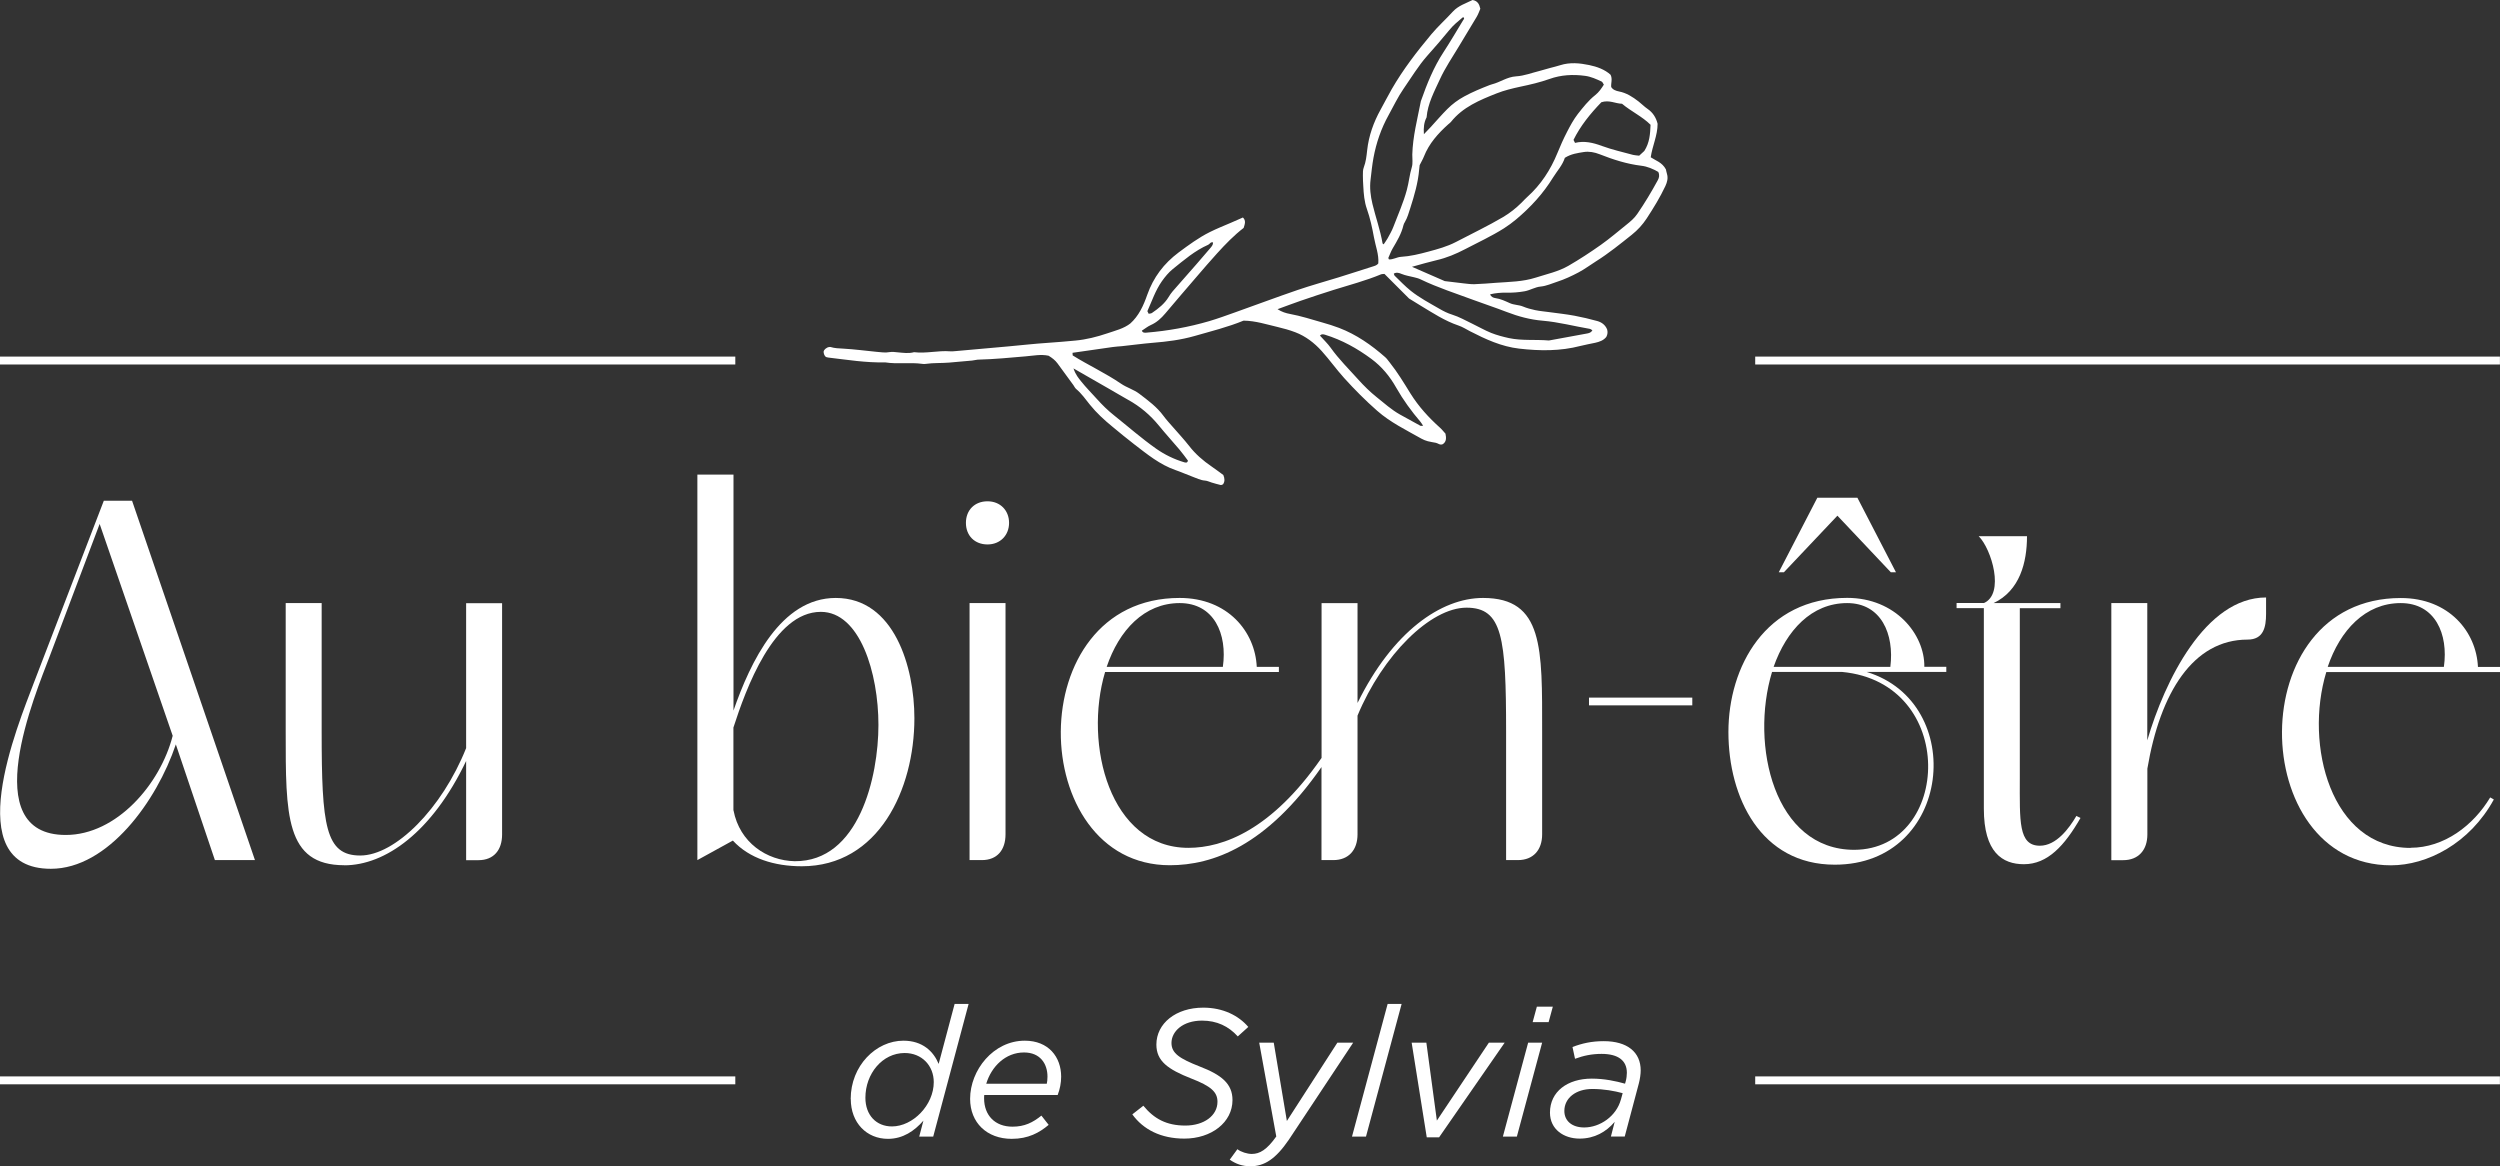 <?xml version="1.0" encoding="UTF-8"?><svg id="Calque_2" xmlns="http://www.w3.org/2000/svg" viewBox="0 0 316.33 147.57"><rect x="0" y="0" width="316.33" height="147.57" fill="#333333" stroke="none"/><defs><style>.cls-1{fill:#fff;stroke-width:0px;}</style></defs><g id="Calque_1-2"><path class="cls-1" d="m143,40.95c1.1-.98,1.69-2.29,2.16-3.64.78-2.22,2.11-3.97,3.98-5.37,1.27-.94,2.54-1.88,3.95-2.58.88-.44,1.8-.8,2.7-1.19.49-.21.98-.43,1.48-.65.41.4.25.82.09,1.32-1.2.92-2.3,2.05-3.36,3.22-.86.95-1.7,1.92-2.53,2.89-1.35,1.57-2.7,3.14-4.03,4.72-.52.61-1.08,1.13-1.83,1.46-.4.18-.75.47-1.13.71.11.29.37.27.58.25,2.7-.22,5.36-.7,7.96-1.46,1.08-.32,2.14-.71,3.21-1.09,2.65-.94,5.28-1.93,7.94-2.84,1.72-.59,3.48-1.07,5.22-1.61,1.46-.45,2.91-.93,4.37-1.39.23-.07.47-.14.64-.37.09-1.13-.35-2.19-.55-3.3-.22-1.21-.48-2.41-.89-3.58-.33-.93-.41-1.92-.46-2.91-.02-.44-.06-.88-.05-1.33,0-.34-.01-.71.11-1.02.27-.7.35-1.44.43-2.17.2-1.84.81-3.54,1.7-5.15.48-.86.92-1.74,1.41-2.59,1.43-2.48,3.17-4.74,5-6.93.86-1.03,1.85-1.91,2.74-2.89.69-.75,1.65-1.04,2.49-1.46.63.11.85.52.98,1.11-.13.3-.26.68-.46,1.02-.75,1.27-1.54,2.53-2.29,3.8-.81,1.35-1.71,2.67-2.36,4.09-.71,1.55-1.55,3.08-1.69,4.83-.33.63-.4,1.3-.34,2.13.35-.36.61-.63.86-.9.7-.76,1.37-1.55,2.1-2.28.63-.63,1.34-1.16,2.13-1.59,1.04-.57,2.14-1.02,3.24-1.45.09-.04.19-.07.28-.09,1.04-.26,1.91-.94,3.06-1.01,1.02-.06,2.01-.45,3.02-.7.43-.11.85-.24,1.28-.36.43-.12.86-.21,1.28-.35,1.22-.39,2.46-.27,3.66-.02,1,.21,1.98.56,2.71,1.23.27.56.03,1.05.08,1.55.22.36.6.48.98.56.95.18,1.73.69,2.47,1.26.39.3.73.66,1.14.94.69.47,1.09,1.12,1.28,1.89,0,1.48-.66,2.79-.87,4.24.62.42,1.44.63,1.92,1.53.02.08.06.32.13.55.17.56.04,1.05-.2,1.57-.67,1.43-1.5,2.77-2.36,4.09-.52.79-1.13,1.46-1.88,2.06-1.47,1.17-2.92,2.35-4.51,3.35-.75.47-1.46,1.01-2.24,1.42-.87.46-1.77.88-2.7,1.18-.69.22-1.35.54-2.11.61-.67.06-1.3.46-1.98.59-.77.14-1.56.2-2.35.18-.7-.01-1.36.05-2.04.21.11.33.43.45.67.48.65.09,1.23.37,1.81.63.54.25,1.13.21,1.67.43.5.21,1.03.35,1.55.46.58.12,1.17.17,1.76.25,1.08.15,2.16.26,3.23.46.97.18,1.92.41,2.87.67.53.15.99.46,1.24,1.05.09.3.08.63-.1.96-.36.45-.87.62-1.4.74-.62.14-1.25.24-1.87.4-2.57.67-5.15.64-7.76.34-2.25-.26-4.25-1.19-6.22-2.2-.48-.25-.94-.55-1.45-.72-1.75-.59-3.27-1.6-4.83-2.54-.46-.28-.92-.57-1.43-.88-1-1-2.05-2.05-3.11-3.11-.13.01-.28,0-.41.04-1.96.82-4.01,1.35-6.02,1.98-1.41.44-2.81.91-4.21,1.39-.93.32-1.84.67-2.89,1.05.55.36,1.08.51,1.56.6,1.41.26,2.76.7,4.13,1.09.71.2,1.42.42,2.1.68,2.19.84,4.08,2.16,5.83,3.7.22.19.38.44.57.67.99,1.24,1.8,2.59,2.63,3.93,1.03,1.65,2.31,3.05,3.75,4.34.26.23.46.51.68.74.11.54.13,1.02-.34,1.33-.36.16-.59-.11-.87-.17-.34-.07-.68-.11-1.02-.2-.28-.08-.56-.18-.82-.33-1.92-1.09-3.92-2.05-5.6-3.53-1.48-1.3-2.86-2.69-4.18-4.15-.99-1.1-1.84-2.3-2.83-3.4-.93-1.03-2.03-1.88-3.34-2.38-.73-.28-1.5-.49-2.26-.67-1.39-.32-2.75-.78-4.29-.8-1.96.81-4.1,1.34-6.22,1.95-1.72.49-3.46.71-5.22.85-1.32.11-2.64.29-3.95.43-.39.04-.78.05-1.17.11-1.69.24-3.39.49-5.08.73,0,.14.01.23.02.33,2,1.25,4.16,2.24,6.12,3.58.73.5,1.6.73,2.32,1.28,1.1.84,2.21,1.65,3.04,2.78.38.52.82.99,1.24,1.47.68.78,1.38,1.53,2.02,2.35.79,1.02,1.76,1.86,2.83,2.59.53.36,1.03.75,1.49,1.08.19.46.2.84-.04,1.18-.11.04-.21.11-.29.09-.38-.09-.76-.2-1.13-.31-.28-.08-.56-.23-.84-.25-.61-.04-1.13-.33-1.69-.53-.69-.25-1.36-.56-2.06-.8-1.99-.69-3.59-2.01-5.22-3.26-.94-.72-1.85-1.48-2.76-2.23-1.03-.84-2.01-1.74-2.85-2.78-.55-.69-1.06-1.42-1.75-2-.14-.12-.23-.32-.34-.48-.67-.92-1.34-1.83-2.01-2.75-.3-.41-.69-.7-1.13-.97-.97-.21-1.94,0-2.92.08-1.96.17-3.92.36-5.88.41-.29,0-.58.09-.87.12-.98.09-1.96.18-2.93.26-.97.08-1.96.02-2.93.16-.14.02-.3.03-.44,0-1.57-.22-3.15.06-4.72-.19-2.42.06-4.8-.33-7.19-.61-.1-.01-.19-.05-.29-.07-.21-.16-.27-.4-.3-.65.06-.34.33-.46.55-.58.15-.02.25-.06.34-.03.52.16,1.04.17,1.58.2,1.43.08,2.85.27,4.27.41.54.05,1.07.13,1.62.03.33-.06.69,0,1.03.03.69.06,1.37.17,2.06-.02,1.53.19,3.04-.23,4.56-.11.24.02.49-.01.74-.03,2.2-.19,4.4-.39,6.61-.59,1.66-.15,3.32-.34,4.99-.45,1.18-.08,2.35-.18,3.52-.29,1.38-.13,2.72-.47,4.02-.91,1.01-.35,2.09-.59,2.96-1.28Zm59.93-30.25c-.11-.16-.16-.33-.27-.38-.67-.31-1.34-.62-2.08-.72-1.53-.21-3.06-.13-4.51.39-1.21.43-2.45.72-3.7.98-1.01.22-2.02.46-2.98.84-2.15.85-4.3,1.73-5.81,3.63-.09.11-.22.19-.33.29-1.29,1.16-2.43,2.43-3.08,4.08-.14.36-.35.7-.54,1.09-.02.16-.05.35-.06.55-.14,1.68-.61,3.27-1.12,4.87-.2.61-.36,1.22-.69,1.78-.08.13-.15.26-.18.4-.25,1.07-.81,2-1.36,2.93-.22.38-.37.8-.55,1.2-.01.03.03.08.07.19.52.05,1-.29,1.52-.32,1.18-.07,2.33-.35,3.47-.66,1.19-.32,2.37-.64,3.47-1.21,2-1.05,4.05-2.02,6-3.17.86-.51,1.62-1.12,2.32-1.81.24-.24.47-.5.73-.73,1.72-1.54,2.95-3.44,3.81-5.55.37-.91.77-1.81,1.22-2.68.4-.78.83-1.57,1.36-2.26.67-.85,1.34-1.71,2.2-2.39.47-.37.8-.85,1.11-1.35Zm-4.91,9.22c-.3.98-.99,1.7-1.51,2.54-1.25,2.04-2.84,3.76-4.67,5.3-.49.41-1,.78-1.54,1.13-1.58,1-3.28,1.78-4.94,2.65-1.13.59-2.32,1.09-3.58,1.38-.99.23-1.96.52-3.12.84,1.47.64,2.77,1.21,4.15,1.81.75.09,1.58.19,2.42.29.44.05.89.11,1.33.1.93-.03,1.86-.11,2.79-.18,1.67-.12,3.34-.13,4.96-.65,1.4-.45,2.87-.76,4.15-1.5,1.4-.81,2.76-1.7,4.09-2.64,1.13-.8,2.18-1.7,3.25-2.56.5-.4.99-.81,1.36-1.35.95-1.38,1.81-2.82,2.61-4.29.17-.31.24-.65.05-1.04-.65-.37-1.36-.69-2.16-.78-1.82-.22-3.55-.78-5.25-1.45-.66-.26-1.35-.39-2.03-.28-.77.13-1.57.22-2.38.73Zm-22.93,10.98c.16-.25.34-.48.48-.73.26-.48.54-.95.73-1.45.59-1.56,1.28-3.08,1.71-4.69.26-.95.34-1.93.63-2.88.15-.49.05-1.06.06-1.59.06-2.28.64-4.47,1.07-6.69,0-.05.03-.1.04-.14.75-2.13,1.59-4.22,2.84-6.13.86-1.32,1.65-2.67,2.47-4.02.07-.11.2-.22.1-.37-.05,0-.12-.03-.14-.01-.6.5-1.2.99-1.7,1.61-.9,1.11-1.84,2.18-2.79,3.25-1.14,1.29-2.02,2.77-3,4.18-.72,1.04-1.27,2.21-1.89,3.33-.94,1.69-1.56,3.5-1.91,5.39-.17.92-.26,1.86-.37,2.78-.13,1.04,0,2.06.24,3.07.4,1.67.99,3.29,1.28,4.99,0,.03.06.05.14.12Zm1.27,3.72c.04.09.05.21.11.27.67.65,1.32,1.33,2.04,1.91,1.12.89,2.39,1.56,3.62,2.27.51.3,1.05.57,1.61.74.9.28,1.71.75,2.55,1.15.8.38,1.56.83,2.38,1.16.73.29,1.49.49,2.26.66,1.65.35,3.34.16,5.01.3.1,0,.2-.02.29-.04,1.55-.28,3.09-.56,4.63-.85.24-.05.48-.12.63-.4-.12-.06-.22-.16-.34-.18-1.99-.34-3.94-.86-5.95-1.03-1.58-.13-3.09-.54-4.57-1.11-1.37-.53-2.77-.99-4.15-1.5-2.26-.84-4.55-1.57-6.73-2.62-.26-.13-.55-.2-.84-.27-.52-.13-1.06-.21-1.57-.42-.3-.13-.65-.24-.99-.03Zm26.26-21.68c-1.39,1.44-2.65,2.99-3.52,4.76.08.16.12.25.19.38,1.17-.29,2.28-.03,3.41.39,1.28.47,2.62.77,3.94,1.13.23.06.48.06.77.1.24-.22.49-.46.65-.6.67-1.05.74-2.13.79-3.31-1.05-1.05-2.46-1.69-3.61-2.66-.85-.02-1.61-.52-2.63-.19Zm-66.79,33.68c.28.82.64,1.22.97,1.64.61.77,1.31,1.46,1.96,2.19.69.77,1.42,1.49,2.23,2.13,1.77,1.41,3.46,2.9,5.31,4.2,1.08.76,2.28,1.34,3.56,1.72.15.04.39.11.45-.22-.34-.45-.68-.93-1.06-1.38-.85-1.01-1.75-1.99-2.59-3.02-1.1-1.35-2.39-2.45-3.92-3.29-.77-.43-1.53-.89-2.3-1.33-1.44-.83-2.89-1.66-4.62-2.65Zm31.2-4.14c.45.51.96.98,1.35,1.53,1.03,1.45,2.3,2.69,3.48,4.01.72.8,1.5,1.57,2.34,2.24.95.76,1.87,1.59,2.94,2.19.86.48,1.72.95,2.58,1.42.07.04.18,0,.35,0-.13-.19-.21-.35-.33-.49-1.15-1.35-2.19-2.77-3.07-4.32-.8-1.42-1.81-2.66-3.15-3.65-1.8-1.33-3.71-2.39-5.84-3.05-.22-.07-.47-.13-.67.12Zm-21.68-2.78c.13-.03.3-.02.41-.1.82-.56,1.59-1.16,2.11-2.02.15-.25.32-.5.51-.72,1-1.15,2.01-2.29,3.01-3.43.58-.67,1.16-1.34,1.73-2.01.18-.21.38-.43.37-.74-.31-.11-.41.2-.61.29-1.69.74-3.07,1.94-4.49,3.08-.54.44-.97.97-1.37,1.53-.83,1.18-1.27,2.53-1.84,3.79.06.14.1.22.16.33Z"/><path class="cls-1" d="m107.64,139.06c0-4.21,3.2-7.38,6.67-7.38,2.44,0,3.82,1.38,4.46,2.94l2.02-7.59h1.77l-4.48,16.79h-1.77l.53-2.02c-1.13,1.29-2.58,2.3-4.48,2.3-2.69,0-4.71-2.02-4.71-5.04Zm10.51-2.14c0-2.07-1.5-3.68-3.68-3.68-2.83,0-4.97,2.62-4.97,5.66,0,2.21,1.38,3.63,3.36,3.63,2.64,0,5.29-2.69,5.29-5.61Z"/><path class="cls-1" d="m124.52,138.97c0,2.16,1.38,3.59,3.59,3.59,1.54,0,2.58-.53,3.66-1.4l.92,1.17c-1.17.99-2.58,1.77-4.67,1.77-3.15,0-5.27-2.05-5.27-5.06,0-3.63,2.94-7.36,6.92-7.36,3.01,0,4.6,2.07,4.6,4.55,0,.8-.16,1.59-.44,2.32h-9.29c-.02.14-.02.28-.02.41Zm7.93-1.84c.05-.23.09-.51.09-.9,0-1.63-.92-3.06-2.97-3.06-2.34,0-4.12,1.77-4.78,3.96h7.66Z"/><path class="cls-1" d="m143.29,140.99l1.38-1.08c1.36,1.66,2.94,2.51,5.31,2.51s4.07-1.26,4.07-3.01c0-1.24-.83-1.98-3.31-2.94-2.97-1.17-4.42-2.21-4.42-4.3,0-2.67,2.46-4.67,5.93-4.67,2.51,0,4.48,1.01,5.7,2.44l-1.33,1.2c-1.17-1.29-2.64-2-4.53-2-2.42,0-3.86,1.36-3.86,2.83,0,1.31,1.04,1.98,3.56,2.97,2.76,1.06,4.16,2.18,4.16,4.25,0,2.83-2.67,4.88-6.09,4.88-2.97,0-5.2-1.15-6.58-3.06Z"/><path class="cls-1" d="m155.6,146.74l.97-1.33c.44.35,1.24.6,1.82.6,1.01,0,1.91-.53,3.1-2.21l-2.16-11.87h1.84l1.66,9.91,6.39-9.91h2l-8.14,12.28c-1.68,2.46-3.1,3.36-4.87,3.36-1.01,0-1.84-.3-2.6-.83Z"/><path class="cls-1" d="m175.58,127.03h1.77l-4.51,16.79h-1.77l4.51-16.79Z"/><path class="cls-1" d="m178.62,131.93h1.86l1.33,9.86,6.58-9.86h2l-8.3,11.98h-1.56l-1.91-11.98Z"/><path class="cls-1" d="m193.36,131.93h1.77l-3.2,11.89h-1.77l3.2-11.89Zm1.1-4.55h2.02l-.53,1.95h-2.02l.53-1.95Z"/><path class="cls-1" d="m196.12,140.78c0-2.67,2.23-4.3,5.29-4.3,1.59,0,3.08.32,4.21.64l.09-.32c.09-.32.14-.74.14-1.06,0-1.52-1.06-2.39-3.2-2.39-1.26,0-2.3.23-3.36.62l-.32-1.49c1.2-.46,2.41-.74,3.96-.74,2.99,0,4.67,1.4,4.67,3.7,0,.48-.09,1.08-.23,1.63l-1.79,6.74h-1.75l.48-1.86c-1.08,1.27-2.55,2.12-4.44,2.12-2,0-3.75-1.17-3.75-3.29Zm8.97-1.63l.23-.83c-1.04-.28-2.37-.53-3.84-.53-2.09,0-3.54,1.15-3.54,2.78,0,1.26.97,2.09,2.51,2.09,2,0,4.07-1.43,4.64-3.52Z"/><rect class="cls-1" y="45.12" width="93.04" height="1"/><rect class="cls-1" x="222.09" y="45.12" width="94.23" height="1"/><rect class="cls-1" y="136.2" width="93.04" height="1"/><rect class="cls-1" x="222.09" y="136.2" width="94.23" height="1"/><path class="cls-1" d="m13.13,63.36h3.58l15.55,45.47h-5.07l-4.94-14.64c-2.41,7.16-8.59,15.74-15.81,15.74-11.77,0-4.16-18.21-2.15-23.55l8.85-23.03Zm-.52,2.93l-6.31,16.72c-1.82,4.81-9.37,22.64,2.02,22.64,6.44,0,11.97-6.44,13.53-12.55l-9.24-26.8Z"/><path class="cls-1" d="m43.57,109.48c-7.48,0-7.42-6.37-7.42-16.91v-16.26h4.55v16.26c0,11.9.46,15.68,4.88,15.68s10.34-5.92,13.4-13.59v-18.34h4.55v29.27c0,1.95-1.04,3.25-2.99,3.25h-1.56v-12.55c-4.29,8.98-10.21,13.2-15.42,13.2Z"/><path class="cls-1" d="m88.26,60.05h4.55v29.86c2.15-6.18,5.98-14.25,12.94-14.25,7.42,0,9.95,8.78,9.95,15.22,0,9.04-4.55,18.73-14.25,18.73-3.45,0-6.63-.98-8.72-3.25l-4.49,2.47v-48.78Zm4.55,42.48c.78,4.1,4.23,6.37,7.74,6.44,8.13.07,10.6-10.67,10.6-17.24s-2.34-14.31-7.29-14.31c-5.98,0-9.5,9.82-11.06,14.64v10.47Z"/><path class="cls-1" d="m124.95,63.43c1.63,0,2.73,1.17,2.73,2.73s-1.11,2.73-2.73,2.73-2.73-1.11-2.73-2.73,1.11-2.73,2.73-2.73Zm2.28,42.15c0,1.95-1.04,3.25-2.99,3.25h-1.56v-32.52h4.55v29.27Z"/><path class="cls-1" d="m171.78,88.93c4.42-8.98,10.54-13.27,15.87-13.27,7.68,0,7.48,6.37,7.48,16.91v13.01c0,1.95-1.11,3.25-3.06,3.25h-1.5v-16.26c0-11.9-.46-15.68-5.01-15.68s-10.6,5.98-13.79,13.66v15.03c0,1.95-1.11,3.25-3.06,3.25h-1.5v-11.77c-6.96,10.02-13.79,12.42-19.19,12.42-18.21,0-18.99-33.82,1.24-33.82,6.11,0,9.56,4.29,9.76,8.72h2.8v.65h-21.99c-2.73,9.17.59,22.25,10.54,22.25,4.42,0,10.54-2.28,16.85-11.38v-19.58h4.55v12.62Zm-22.51-12.62c-4.49,0-7.68,3.45-9.24,8.07h14.7c.59-4.16-1.11-8.07-5.46-8.07Z"/><path class="cls-1" d="m201.06,89.25v-.98h13.07v.98h-13.07Z"/><path class="cls-1" d="m246.27,84.37v.65h-10.08c12.81,3.9,10.8,24.39-4.03,24.39-9.37,0-13.46-8.52-13.46-16.78s4.68-16.98,15.03-16.98c6.11,0,9.82,4.62,9.76,8.72h2.8Zm-11.64,23.16c12.29-.07,13.14-21.14-1.56-22.51h-8.85c-2.8,9.24.26,22.51,10.41,22.51Zm-.91-31.22c-4.49,0-7.68,3.45-9.3,8.07h14.77c.52-4.16-1.17-8.07-5.46-8.07Zm-3.77-13.33h5.07l4.88,9.43h-.65l-6.76-7.16-6.77,7.16h-.65l4.88-9.43Z"/><path class="cls-1" d="m251.02,76.31c2.67-1.17.98-6.83-.65-8.46h6.11c0,3.32-.91,6.89-4.23,8.46h8.46v.65h-5.14v21.53c0,5.4-.2,8.52,2.54,8.52,2.08,0,3.71-2.21,4.62-3.77l.52.26c-2.02,3.51-4.16,5.85-7.16,5.85-2.73,0-5.07-1.5-5.07-7.03v-25.37h-3.45v-.65h3.45Z"/><path class="cls-1" d="m267.15,76.31h4.55v17.37c2.21-7.55,7.35-18.08,15.03-18.08v2.08c0,1.69-.33,3.25-2.34,3.25-6.89,0-11.06,6.7-12.68,16.33v8.33c0,1.95-1.11,3.25-3.06,3.25h-1.5v-32.52Z"/><path class="cls-1" d="m305.01,107.27c4.23,0,7.94-2.8,10.08-6.37l.46.26c-3.06,5.59-8.46,8.33-13.01,8.33-18.21,0-18.99-33.82,1.24-33.82,6.11,0,9.56,4.29,9.76,8.72h2.8v.65h-21.99c-2.8,9.24.59,22.25,10.67,22.25Zm-1.24-30.96c-4.49,0-7.68,3.45-9.24,8.07h14.7c.59-4.16-1.11-8.07-5.46-8.07Z"/></g></svg>